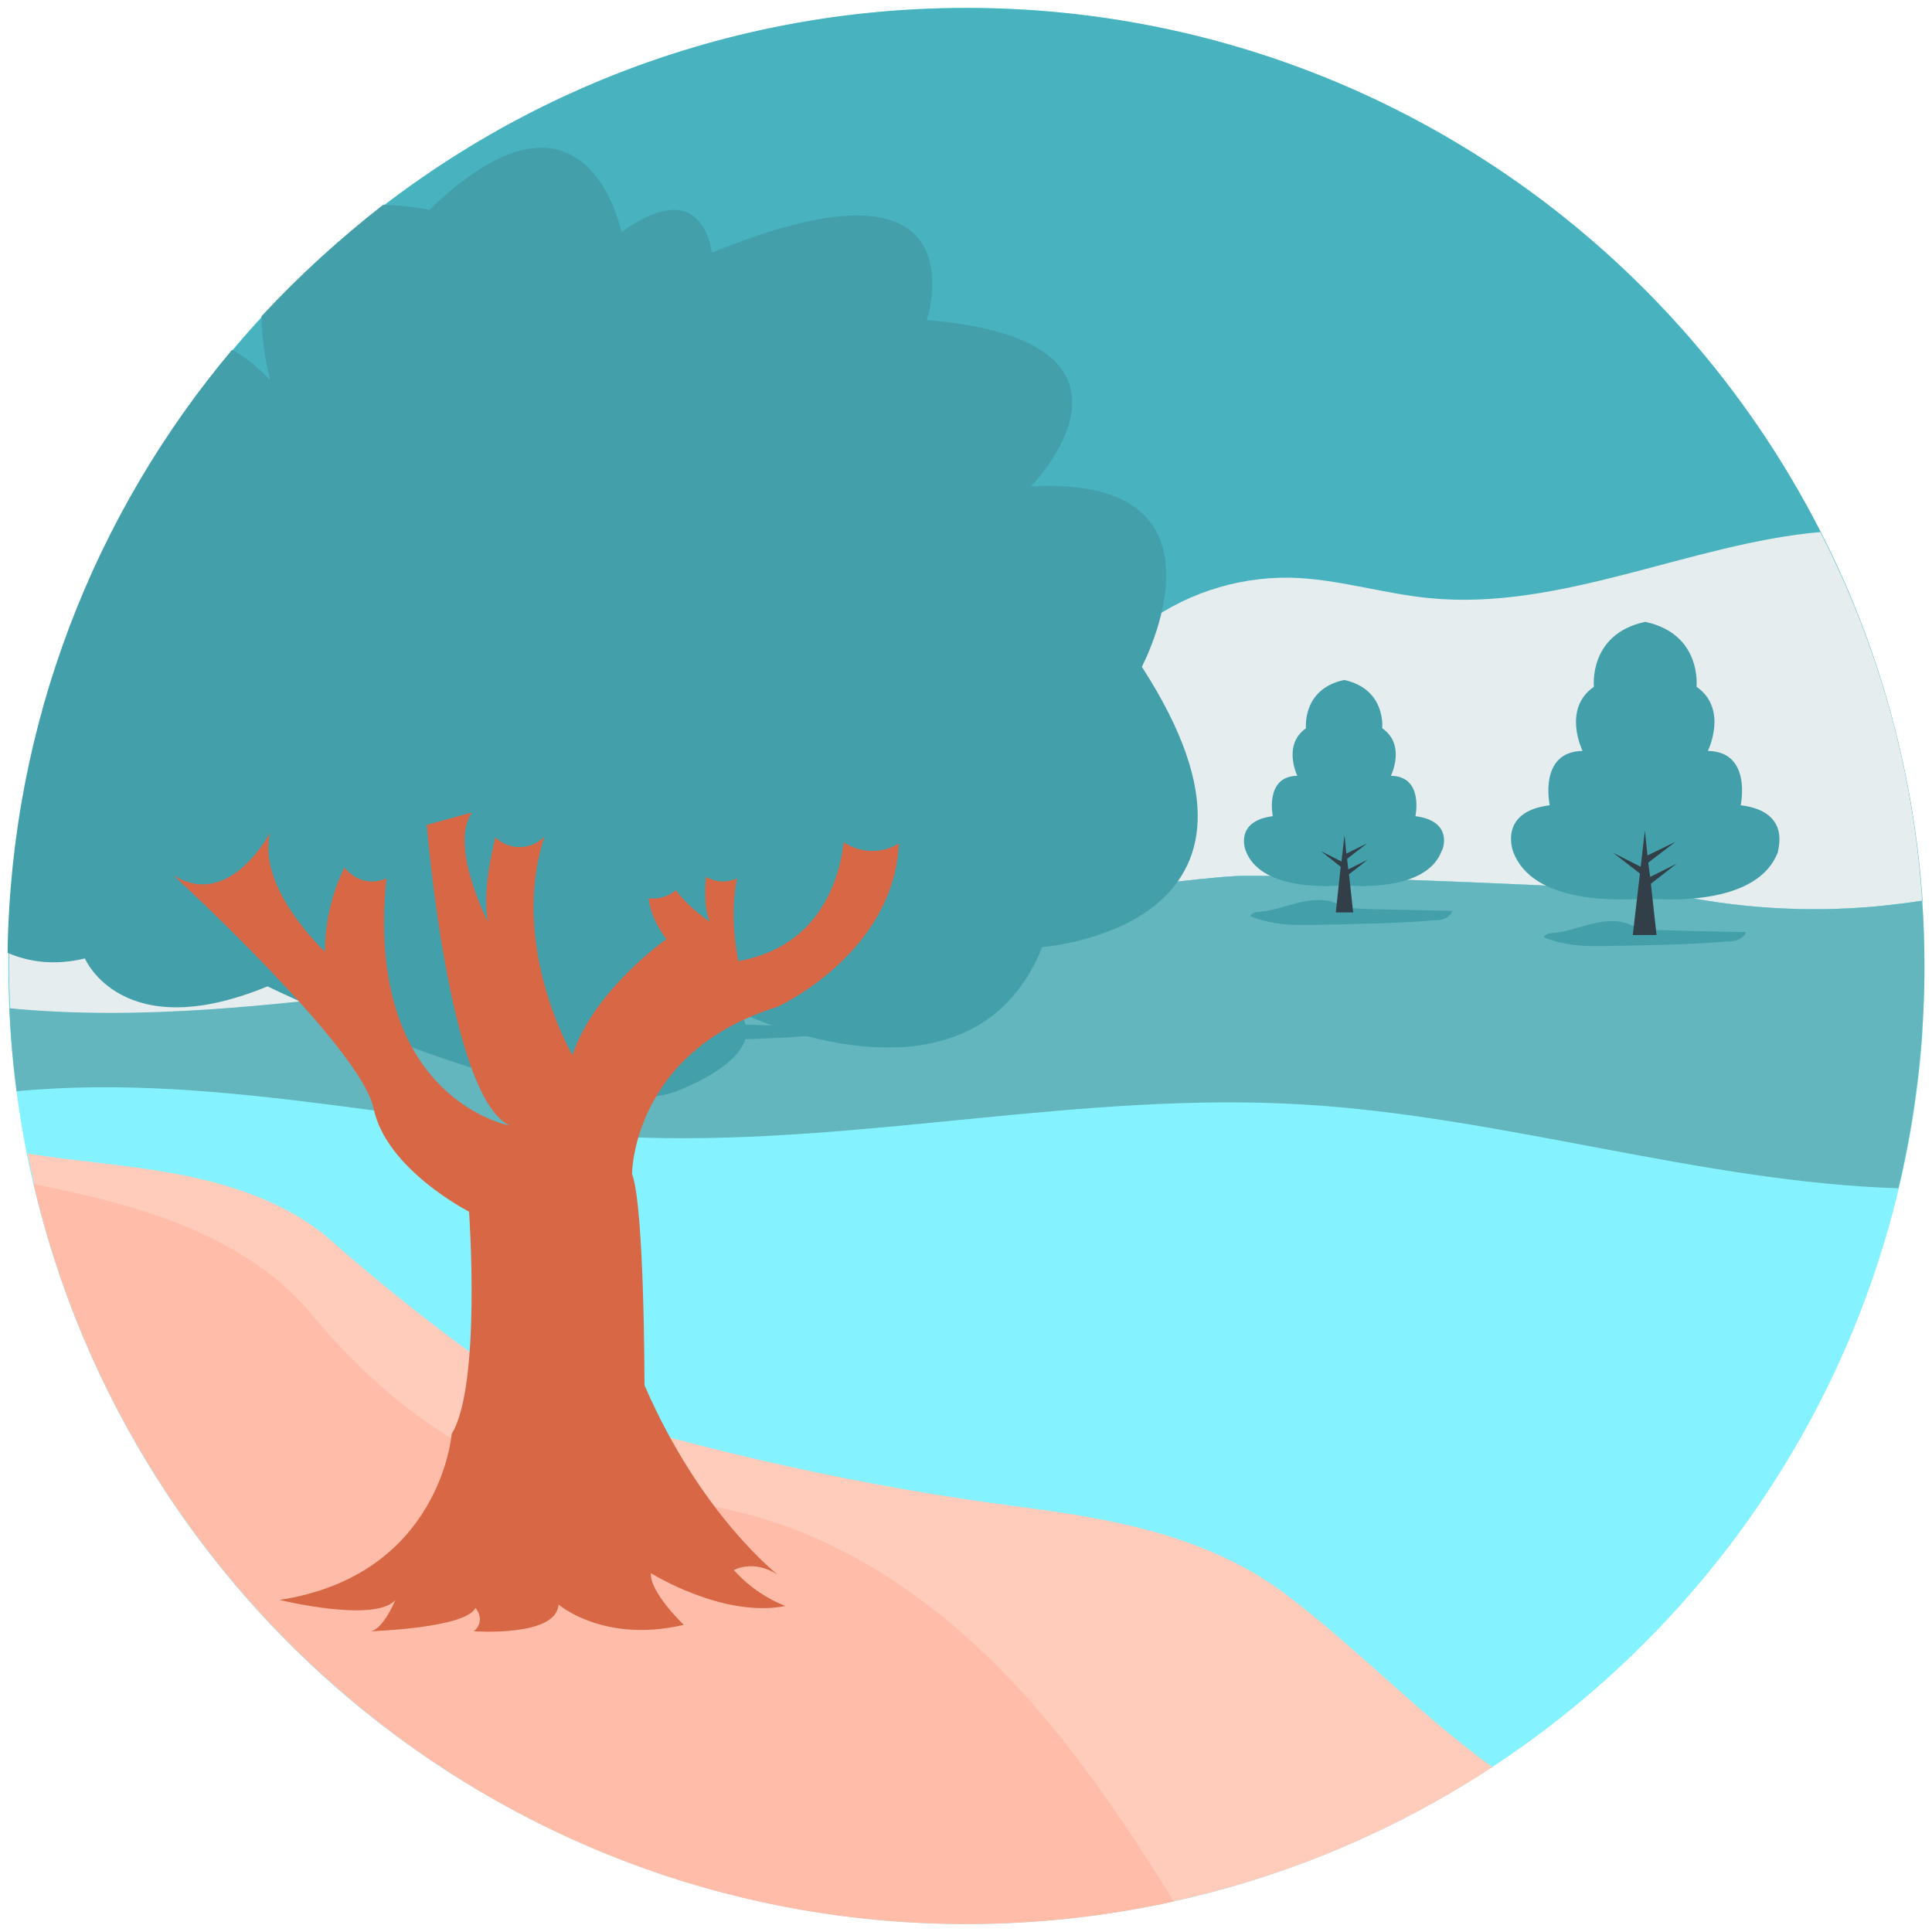 <?xml version="1.0" encoding="UTF-8" standalone="no"?>
<svg xmlns="http://www.w3.org/2000/svg" xmlns:xlink="http://www.w3.org/1999/xlink" xmlns:serif="http://www.serif.com/" width="100%" height="100%" viewBox="0 0 512 512" version="1.1" xml:space="preserve" style="fill-rule:evenodd;clip-rule:evenodd;stroke-linejoin:round;stroke-miterlimit:2;">
    <g>
        <g>
            <circle cx="256.1" cy="256" r="253.9" style="fill:rgb(141,244,255);"></circle>
        </g>
        <g>
            <path d="M256.1,2.1C115.9,2.1 2.3,115.8 2.3,256C2.3,259.8 2.4,263.5 2.6,267.2C37.9,270.6 73.5,266.3 108.8,262C121.1,260.5 167.7,254.8 178.6,253.5C211.2,249.5 243.8,245.5 275.9,238.7C284.7,236.8 320.3,232.3 329.3,232.1C347.4,231.8 436.4,235.5 441.9,236.7C460.1,240.7 478.9,241.9 497.4,240.2C501.4,239.8 505.5,239.3 509.5,238.7C500.5,106.6 390.5,2.1 256.1,2.1Z" style="fill:rgb(72,179,191);fill-rule:nonzero;"></path>
        </g>
        <g>
            <path d="M482.4,141C448.1,144 413.6,162 378.7,158.5C366.4,157.3 354.4,153.4 342.1,153.1C327.5,152.8 312.9,157.7 301.5,166.8C295.9,171.3 291,176.8 285,180.7C273,188.5 258,189.5 243.7,189.4C237.3,189.4 230.7,189.2 224.6,191.4C218.6,193.6 213.1,198.9 212.8,205.3C212.6,209.1 214.2,212.8 216.1,216.1C223.1,228.3 234.2,237.6 246.8,244.2C256.5,242.6 266.2,240.8 275.8,238.7C284.6,236.8 320.2,232.3 329.2,232.1C347.3,231.8 436.3,235.5 441.8,236.7C460,240.7 478.8,241.9 497.3,240.2C501.3,239.8 505.4,239.3 509.4,238.7C507.1,203.7 497.6,170.7 482.4,141Z" style="fill:rgb(230,237,238);fill-rule:nonzero;"></path>
        </g>
        <g>
            <path d="M265.9,178.9C251.3,174 237.8,165.8 222.8,162.3C179.3,152.1 135.3,182.6 90.9,178.1C78.6,176.9 66.6,173 54.3,172.7C39.7,172.4 25.1,177.3 13.7,186.4C13,187 12.3,187.6 11.6,188.2C5.6,209.8 2.4,232.6 2.4,256.1C2.4,259.9 2.5,263.6 2.7,267.3C38,270.7 73.6,266.4 108.9,262.1C121.2,260.6 167.8,254.9 178.7,253.6C211.3,249.6 243.9,245.6 276,238.8C281.4,237.6 297.1,235.5 310.4,233.9C313.9,223.8 316.2,213.3 317.2,202.6C318.1,192.9 317.4,181.9 310.3,175.3C298.1,184.9 280.6,183.8 265.9,178.9Z" style="fill:rgb(230,237,238);fill-rule:nonzero;"></path>
        </g>
        <g>
            <path d="M2.9,273.3C11.8,405.4 121.8,509.8 256.2,509.8C390.6,509.8 500.6,405.4 509.5,273.3L2.9,273.3Z" style="fill:rgb(132,243,255);fill-rule:nonzero;"></path>
        </g>
        <g>
            <path d="M491,159.5C490.2,157.7 489.5,155.9 488.7,154C489.5,155.9 490.3,157.7 491,159.5Z" style="fill:rgb(99,181,190);fill-rule:nonzero;"></path>
        </g>
        <g>
            <path d="M510,256C510,276.3 507.6,296 503.1,314.9C451.1,313.3 398.1,295.8 345.3,292.7C287.1,289.2 229.1,303.2 170.9,301.5C115.2,299.9 59.7,283.9 4.4,289.2C3.2,280.2 2.5,271.1 2.3,261.8C2.3,263.6 2.4,265.4 2.5,267.2C37.8,270.6 73.4,266.3 108.7,262C121,260.5 167.6,254.8 178.5,253.5C211.1,249.5 243.7,245.5 275.8,238.7C284.6,236.8 320.2,232.3 329.2,232.1C347.3,231.8 436.3,235.5 441.8,236.7C460,240.7 478.8,241.9 497.3,240.2C501.3,239.8 505.4,239.3 509.4,238.7C509.8,244.4 510,250.2 510,256Z" style="fill:rgb(99,181,190);fill-rule:nonzero;"></path>
        </g>
        <g>
            <path d="M504.5,309C504.9,307 505.3,305.1 505.7,303.1C505.3,305 504.9,307 504.5,309Z" style="fill:rgb(99,181,190);fill-rule:nonzero;"></path>
        </g>
        <g>
            <path d="M506.2,300.1C507.1,295.1 507.8,290.1 508.4,285C507.8,290.1 507.1,295.1 506.2,300.1Z" style="fill:rgb(99,181,190);fill-rule:nonzero;"></path>
        </g>
        <g>
            <path d="M509.4,238.7C509.4,238.3 509.3,238 509.3,237.6C509.4,238 509.4,238.4 509.4,238.7Z" style="fill:rgb(132,243,255);fill-rule:nonzero;"></path>
        </g>
        <g>
            <path d="M219.5,272C219.2,272.9 218.4,273.6 217.5,274C216.6,274.4 215.6,274.5 214.6,274.5C203.9,275.4 193.2,275.5 182.5,275.7C179.6,275.7 176.7,275.8 173.9,275.4C171.2,275.1 168.4,274.4 165.9,273.4C166.4,272.4 167.7,272.3 168.8,272.2C171.9,271.9 174.9,270.8 178,270C181,269.2 184.3,268.7 187.3,269.5C188.7,269.9 190,270.6 191.4,270.9C193.1,271.4 195,271.4 196.8,271.5C204.3,271.8 211.9,271.9 219.5,272Z" style="fill:rgb(67,160,171);fill-rule:nonzero;"></path>
        </g>
        <g>
            <path d="M384.9,241.4C384.6,242.3 383.8,243 382.9,243.4C382,243.8 381,243.9 380,243.9C369.3,244.8 358.6,244.9 347.9,245.1C345,245.1 342.1,245.2 339.3,244.8C336.6,244.5 333.8,243.8 331.3,242.8C331.8,241.8 333.1,241.7 334.2,241.6C337.3,241.3 340.3,240.2 343.4,239.4C346.5,238.6 349.7,238.1 352.7,238.9C354.1,239.3 355.4,240 356.8,240.3C358.5,240.8 360.4,240.8 362.2,240.9C369.7,241.1 377.3,241.2 384.9,241.4Z" style="fill:rgb(67,160,171);fill-rule:nonzero;"></path>
        </g>
        <g>
            <path d="M462.7,247C462.4,247.9 461.6,248.6 460.7,249C459.8,249.4 458.8,249.5 457.8,249.5C447.1,250.4 436.4,250.5 425.7,250.7C422.8,250.7 419.9,250.8 417.1,250.4C414.4,250.1 411.6,249.4 409.1,248.4C409.6,247.4 410.9,247.3 412,247.2C415.1,246.9 418.1,245.8 421.2,245C424.3,244.2 427.5,243.7 430.5,244.5C431.9,244.9 433.2,245.6 434.6,245.9C436.3,246.4 438.2,246.4 440,246.5C447.5,246.7 455.1,246.9 462.7,247Z" style="fill:rgb(67,160,171);fill-rule:nonzero;"></path>
        </g>
        <g>
            <path d="M461.3,213.4C461.3,213.4 464.4,199.2 452.6,199C452.6,199 458.1,187.9 449.6,182C449.6,182 451.1,168 436,164.8C420.9,168 422.4,182 422.4,182C413.9,187.9 419.4,199 419.4,199C407.6,199.2 410.7,213.4 410.7,213.4C396.9,215.1 401,225.7 401,225.7C406.1,239.5 428.8,238.7 436.1,238.1C443.4,238.7 466.1,239.5 471.2,225.7C470.9,225.7 475.1,215.1 461.3,213.4Z" style="fill:rgb(67,160,171);fill-rule:nonzero;"></path>
        </g>
        <g>
            <path d="M444.3,228.9L437.3,232.4L436.8,228.6L444,223.1L436.6,226.7L435.9,220.1L434.8,229.7L427.5,226L434.6,231.5L432.7,247.8L439,247.8L437.5,234.2L444.3,228.9Z" style="fill:rgb(51,63,72);fill-rule:nonzero;"></path>
        </g>
        <g>
            <path d="M375.1,216.3C375.1,216.3 377.4,205.7 368.6,205.6C368.6,205.6 372.7,197.4 366.3,193C366.3,193 367.4,182.6 356.2,180.2C345,182.6 346.1,193 346.1,193C339.8,197.4 343.8,205.6 343.8,205.6C335.1,205.7 337.3,216.3 337.3,216.3C327,217.6 330.1,225.4 330.1,225.4C333.9,235.6 350.7,235.1 356.1,234.6C361.5,235.1 378.4,235.6 382.1,225.4C382.3,225.4 385.4,217.6 375.1,216.3Z" style="fill:rgb(67,160,171);fill-rule:nonzero;"></path>
        </g>
        <g>
            <path d="M362.5,227.8L357.3,230.4L357,227.6L362.3,223.5L356.8,226.2L356.3,221.3L355.5,228.3L350.1,225.6L355.3,229.7L354,241.8L358.6,241.8L357.5,231.7L362.5,227.8Z" style="fill:rgb(51,63,72);fill-rule:nonzero;"></path>
        </g>
        <g>
            <path d="M260.7,233.6C260.7,233.6 262.4,225.9 256,225.8C256,225.8 259,219.8 254.4,216.6C254.4,216.6 255.2,209 247,207.3C238.8,209 239.6,216.6 239.6,216.6C235,219.8 238,225.8 238,225.8C231.6,225.9 233.3,233.6 233.3,233.6C225.8,234.5 228.1,240.3 228.1,240.3C230.8,247.8 243.1,247.3 247.1,247C251.1,247.3 263.4,247.8 266.1,240.3C265.9,240.3 268.2,234.6 260.7,233.6Z" style="fill:rgb(67,160,171);fill-rule:nonzero;"></path>
        </g>
        <g>
            <path d="M251.5,242L247.7,243.9L247.5,241.9L251.3,238.9L247.3,240.8L246.9,237.3L246.4,242.4L242.4,240.5L246.2,243.5L245.2,252.3L248.6,252.3L247.8,244.9L251.5,242Z" style="fill:rgb(51,63,72);fill-rule:nonzero;"></path>
        </g>
        <g>
            <path d="M209.4,242.9C209.4,242.9 210.9,235.9 205.1,235.8C205.1,235.8 207.8,230.3 203.6,227.5C203.6,227.5 204.3,220.6 196.9,219C189.5,220.6 190.2,227.5 190.2,227.5C186,230.4 188.7,235.8 188.7,235.8C182.9,235.9 184.4,242.9 184.4,242.9C177.6,243.8 179.7,248.9 179.7,248.9C182.2,255.7 193.3,255.3 196.9,255C200.5,255.3 211.6,255.7 214.1,248.9C214.1,248.9 216.2,243.7 209.4,242.9Z" style="fill:rgb(67,160,171);fill-rule:nonzero;"></path>
        </g>
        <g>
            <path d="M201,250.5L197.6,252.2L197.4,250.4L200.9,247.6L197.3,249.4L196.9,246.2L196.4,250.9L192.8,249.1L196.3,251.8L195.4,259.8L198.4,259.8L197.7,253.1L201,250.5Z" style="fill:rgb(51,63,72);fill-rule:nonzero;"></path>
        </g>
        <g>
            <path d="M173.6,243.9C173.6,243.9 174.7,238.9 170.6,238.9C170.6,238.9 172.5,235 169.5,233C169.5,233 170,228.1 164.7,227C159.4,228.1 159.9,233 159.9,233C156.9,235.1 158.8,238.9 158.8,238.9C154.7,239 155.8,243.9 155.8,243.9C151,244.5 152.4,248.2 152.4,248.2C154.2,253 162.1,252.7 164.7,252.5C167.2,252.7 175.2,253 177,248.2C177,248.2 178.5,244.5 173.6,243.9Z" style="fill:rgb(67,160,171);fill-rule:nonzero;"></path>
        </g>
        <g>
            <path d="M167.7,249.3L165.2,250.5L165.1,249.2L167.6,247.2L165,248.5L164.8,246.2L164.4,249.5L161.8,248.3L164.3,250.2L163.7,255.9L165.8,255.9L165.3,251.1L167.7,249.3Z" style="fill:rgb(51,63,72);fill-rule:nonzero;"></path>
        </g>
        <g>
            <circle cx="255.9" cy="256" r="253.9" style="fill:none;"></circle>
        </g>
        <g>
            <path d="M302.6,176.7C302.6,176.7 329.6,125.8 273.2,128.9C273.2,128.9 311.2,90.3 245.6,84.8C245.6,84.8 261.5,37 188.6,67C188.6,67 186.8,45.6 164.7,61.5C164.7,61.5 155.5,15.4 113.8,55.6C113.8,55.6 108.5,54.4 101.5,54.3C90,63.3 79.2,73.1 69.3,83.8C69.3,88.6 70,94.2 71.6,100.8C71.6,100.8 67.3,95.8 61.5,92.7C25.1,136 2.9,191.6 2,252.5C7.7,255 14.6,255.9 22.5,254C22.5,254 32.3,277.3 70.9,261.4C70.9,261.4 147.5,298.8 178.1,289.6C178.1,289.6 205.1,280.4 195.9,268.2C195.9,268.2 257.2,298.2 276.2,251C276.3,250.9 347.4,246 302.6,176.7Z" style="fill:rgb(67,160,171);fill-rule:nonzero;"></path>
        </g>
        <g>
            <path d="M340.6,422.4C320.5,407.3 295.8,402.6 270.8,399.4C228.9,394 187.4,384.8 147.1,372.1C134.5,368.1 97.1,337.2 88.5,329.4C76.7,318.7 60.8,313.6 45.1,310.8C32.6,308.6 19.8,307.7 7.3,305.7C30.4,422.1 133.1,509.8 256.3,509.8C307.7,509.8 355.5,494.5 395.5,468.3C376.1,454.3 359.6,436.7 340.6,422.4Z" style="fill:rgb(255,203,187);fill-rule:nonzero;"></path>
        </g>
        <g>
            <path d="M256.1,509.9C275,509.9 293.4,507.8 311.1,503.9C299.6,485.4 287.5,467.2 273.1,450.9C254.2,429.6 230.8,411.4 203.6,402.9C185.4,397.2 166.1,395.8 147.3,392.2C113.8,385.8 87.9,354.7 83,348.8C65.3,327.2 36.5,319.2 8.9,313.8C35.1,426.1 135.8,509.9 256.1,509.9Z" style="fill:rgb(255,189,169);fill-rule:nonzero;"></path>
        </g>
        <g>
            <path d="M167.5,311.1C170.8,319.8 170.8,367.1 170.8,367.1C185.7,401.5 206.1,417.3 206.1,417.3C199.5,413.1 194.5,416.1 194.5,416.1C200.7,423.1 208.2,425.6 208.2,425.6C191.6,428.9 172.5,416.9 172.5,416.9C172.1,421.9 181.2,430.6 181.2,430.6C160,435.6 148,425.2 148,425.2C147.6,433.9 125.6,432.3 125.6,432.3C128.9,429.4 126,426.1 126,426.1C123.5,431.5 98.2,432.3 98.2,432.3C101.4,431.9 104.6,424.5 104.8,424C99.4,430.2 74.1,424 74.1,424C116.8,417.4 119.7,380 119.7,380C127.6,367.2 124.3,321.1 124.3,321.1C124.3,321.1 102.3,309.9 99,293.7C95.7,277.8 47.4,233.3 45.9,231.9C60.4,241.1 71,221.7 71.6,220.7C67.9,235.2 86.1,252.2 86.1,252.2C86.2,241.6 89.3,233.9 91.3,229.9C93,232.1 95.6,233.6 98.6,233.6C99.9,233.6 101.2,233.3 102.4,232.8C96.5,291.3 135.1,298.3 135.1,298.3C118.9,290.8 113.1,218.6 113.1,218.6L125.1,215.3C118.9,224 129.3,244.3 129.3,244.3C127.9,237.3 129.9,227.5 131.3,221.9C132.9,223.5 135.2,224.5 137.7,224.5C140.3,224.5 142.6,223.4 144.3,221.7C134.8,250.6 151.7,279.6 151.7,279.6C157.5,262.2 176.6,248.9 176.6,248.9C173.6,244.8 172.2,241.2 171.9,238C172.3,238.1 172.8,238.1 173.2,238.1C175.4,238.1 177.5,237.3 179.1,235.9C182.7,240.8 188.2,244.3 188.2,244.3C186.8,241.8 186.7,236.9 187.1,232.4C188.4,233.1 190,233.6 191.6,233.6C192.9,233.6 194.2,233.3 195.3,232.8C193.1,243.6 195.7,254.7 195.7,254.7C217.5,250.8 222.5,232.6 223.6,223.2C225.8,224.7 228.4,225.5 231.2,225.5C233.8,225.5 236.2,224.8 238.2,223.5C237,252.6 206.1,266.8 206.1,266.8C167.5,278.7 167.5,311.1 167.5,311.1Z" style="fill:rgb(216,103,69);fill-rule:nonzero;"></path>
        </g>
    </g>
</svg>
